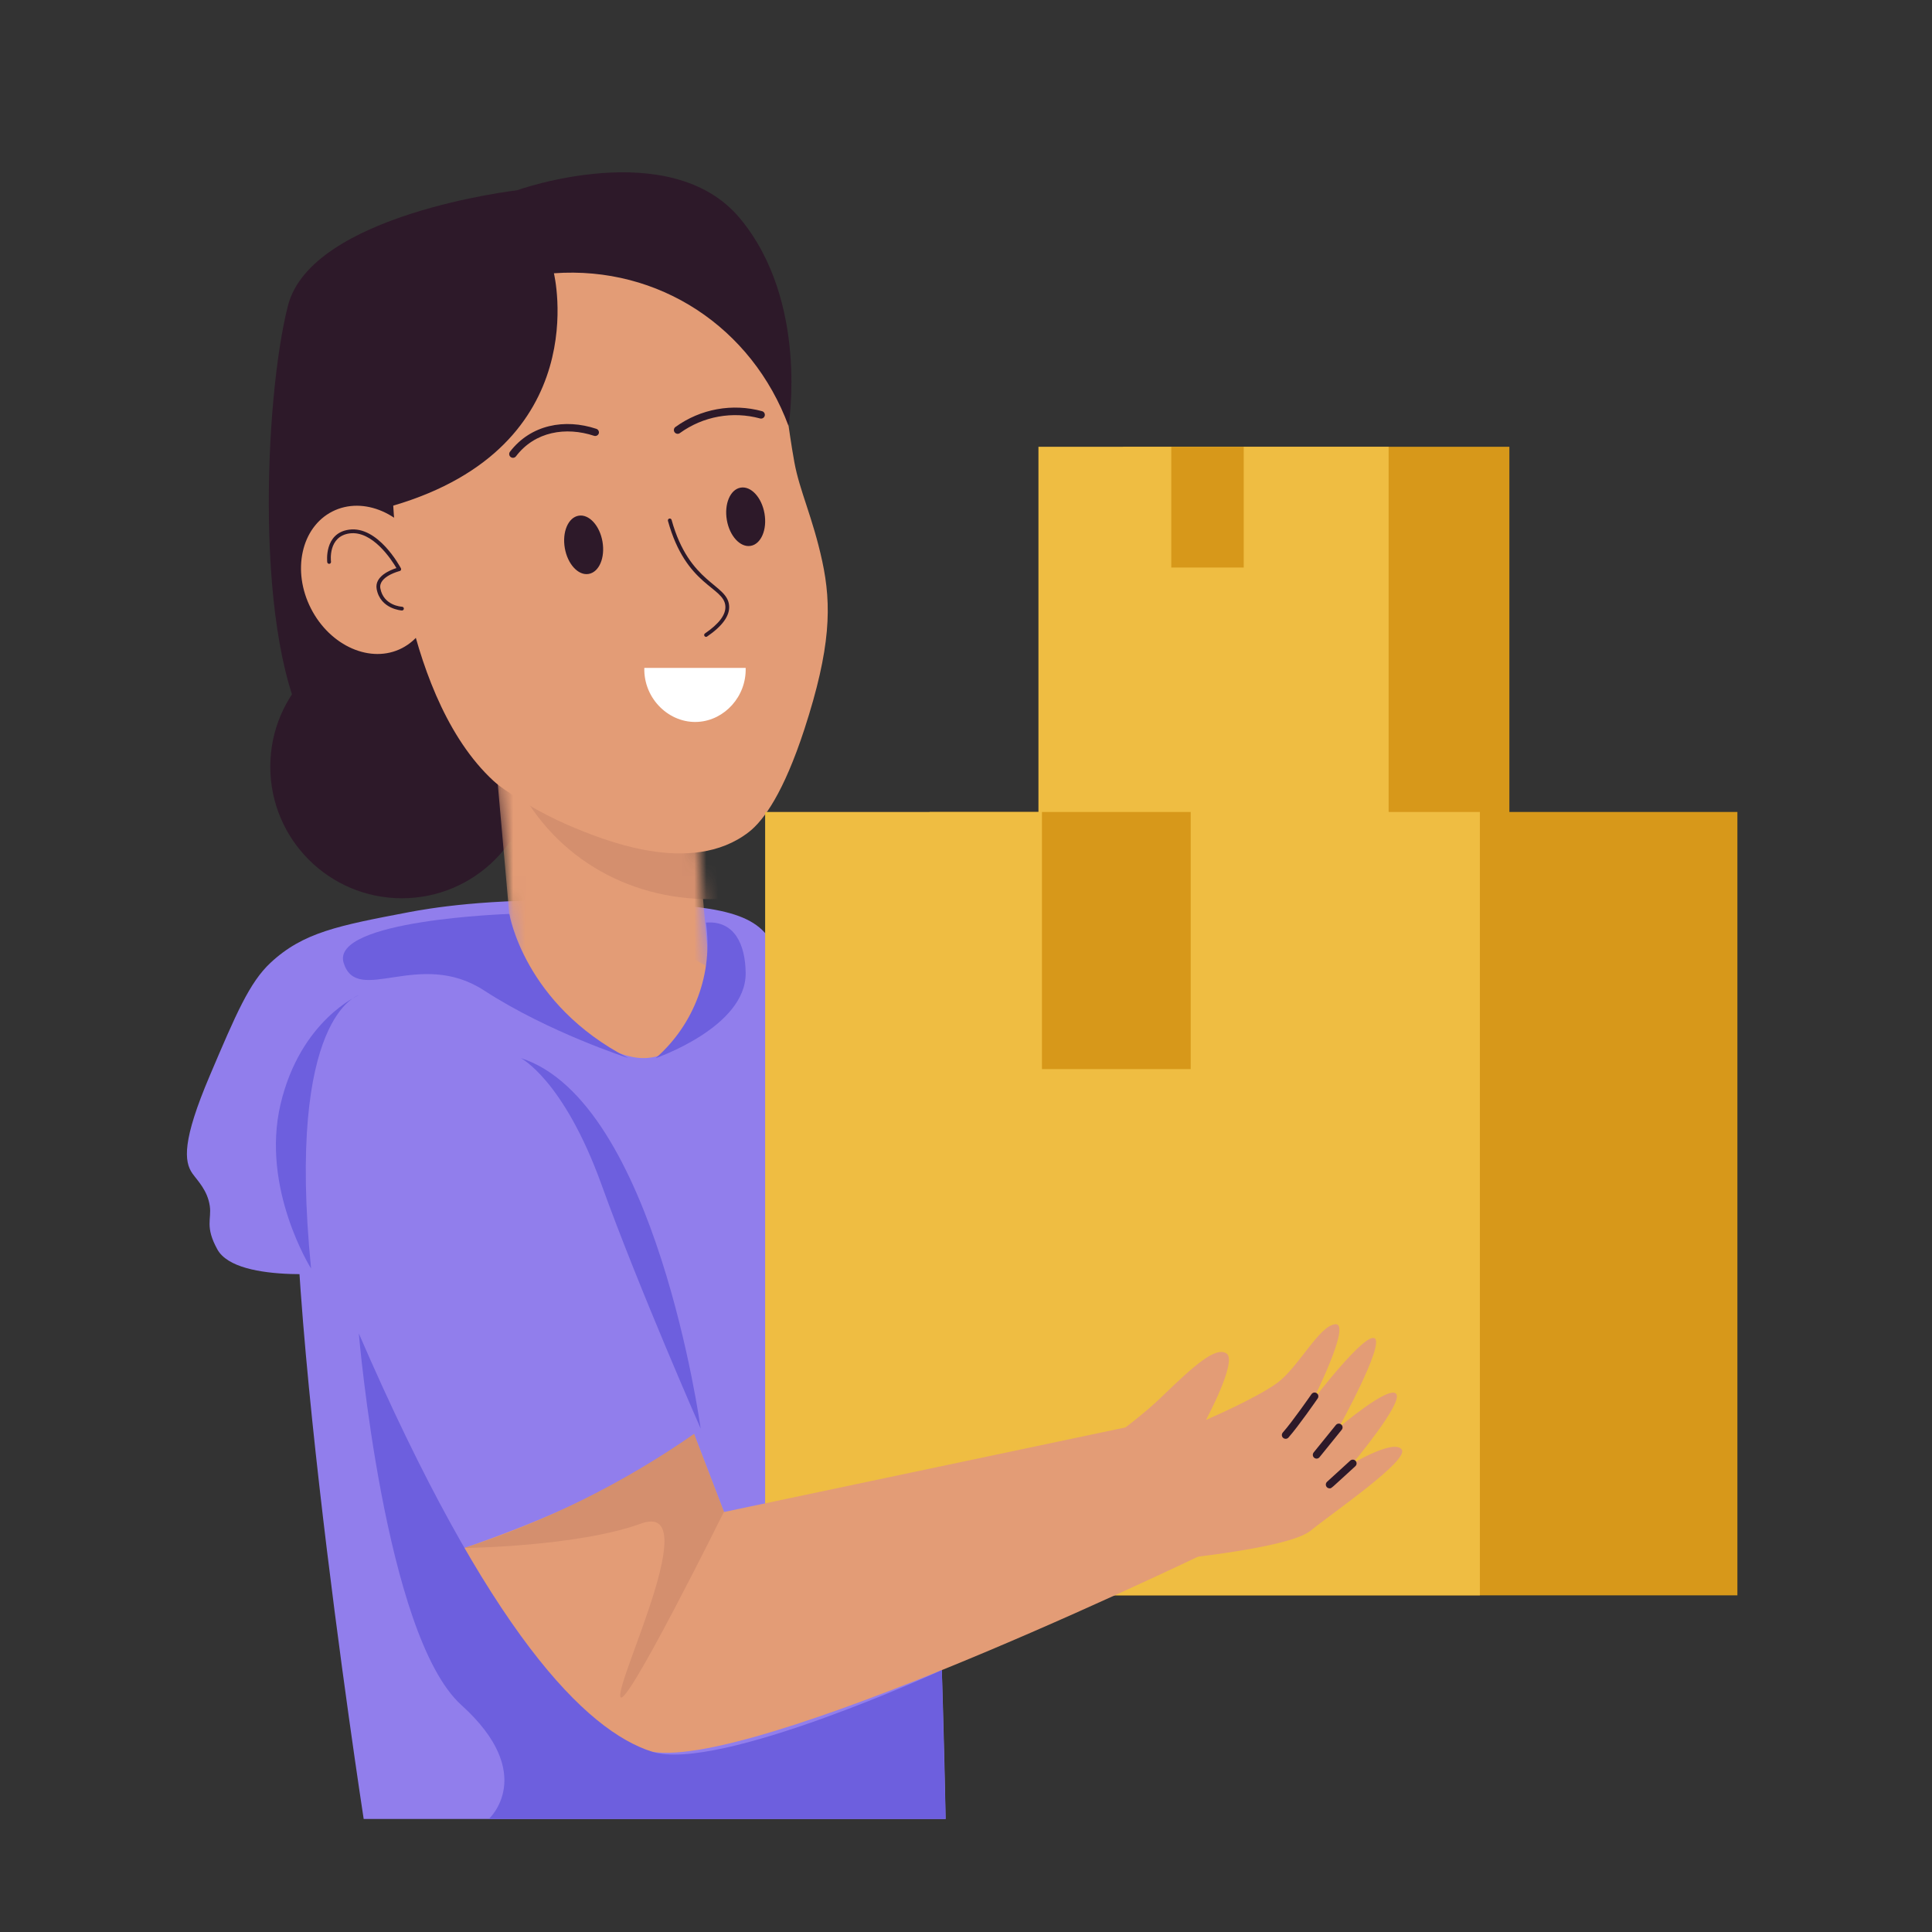 <svg width="160" height="160" viewBox="0 0 160 160" fill="none" xmlns="http://www.w3.org/2000/svg">
<rect x="0" y="0" width="160" height="160" fill="#333333" stroke="none"/>
<path d="M28.872 105.312C28.872 105.312 19.641 106.444 18 103.469C16.956 101.575 17.531 100.969 17.375 99.884C17.188 98.578 16.366 97.79 15.938 97.187C15.231 96.187 15.088 94.453 17.372 89.084C19.559 83.934 20.666 81.356 22.4 79.737C25.103 77.212 28.025 76.656 33.834 75.547C35.397 75.253 40.441 74.35 48.606 74.609C57.472 74.906 61.906 75.053 63.684 77.687C66.409 81.728 62.681 88.522 61.837 89.997L49.144 94.716L28.872 105.312Z" fill="#917EEC"/>
<path d="M33.281 74.39C39.299 74.39 44.178 69.512 44.178 63.494C44.178 57.475 39.299 52.597 33.281 52.597C27.263 52.597 22.384 57.475 22.384 63.494C22.384 69.512 27.263 74.39 33.281 74.39Z" fill="#2D1929"/>
<mask id="mask0_2570_12723" style="mask-type:luminance" maskUnits="userSpaceOnUse" x="40" y="54" width="20" height="33">
<path d="M40.469 56.401L56.505 54.984L59.158 85.013L43.123 86.43L40.469 56.401Z" fill="white"/>
</mask>
<g mask="url(#mask0_2570_12723)">
<path d="M40.469 56.401L56.505 54.984L59.158 85.013L43.123 86.43L40.469 56.401Z" fill="#E39C76"/>
<path d="M42.75 64.759C46.013 71.278 52.541 74.716 59.491 74.447C59.318 71.884 59.145 69.323 58.972 66.762L42.75 64.759Z" fill="#D48F6E"/>
</g>
<path d="M68.094 46.475C67.303 42.828 66.219 40.663 65.784 38.269C64.709 32.356 64.959 27.747 60.341 24.059C58.901 22.657 57.267 21.471 55.487 20.538C48.956 16.594 38.772 17.372 32.362 23.134C24.972 29.775 25.972 39.981 26.219 42.509C27.378 54.344 36.312 61.572 40.163 64.172C42.269 65.863 44.591 67.265 47.069 68.341C49.828 69.506 57.219 72.631 62.019 68.903C63.269 67.928 64.906 65.619 66.616 60.394C68.812 53.647 68.881 50.122 68.094 46.475Z" fill="#E39C76"/>
<path d="M58.369 52.469C59.547 51.662 60.122 50.906 60.072 50.197C59.966 48.575 56.819 48.572 55.316 43.137C55.305 43.098 55.311 43.055 55.331 43.02C55.352 42.984 55.385 42.958 55.425 42.947C55.465 42.936 55.508 42.942 55.544 42.962C55.58 42.982 55.607 43.016 55.619 43.056C57.097 48.397 60.263 48.337 60.384 50.175C60.441 50.997 59.822 51.856 58.544 52.725C58.51 52.742 58.471 52.747 58.434 52.738C58.397 52.729 58.364 52.706 58.343 52.674C58.321 52.643 58.312 52.604 58.316 52.566C58.321 52.529 58.34 52.494 58.369 52.469Z" fill="#2D1929"/>
<path d="M62.169 45.206C61.309 45.356 60.422 44.397 60.194 43.065C59.966 41.734 60.472 40.534 61.334 40.384C62.197 40.234 63.081 41.194 63.312 42.525C63.544 43.856 63.031 45.056 62.169 45.206Z" fill="#2D1929"/>
<path d="M48.75 47.531C47.891 47.681 47.006 46.722 46.775 45.391C46.544 44.059 47.053 42.859 47.916 42.709C48.778 42.559 49.663 43.519 49.894 44.85C50.125 46.181 49.622 47.381 48.75 47.531Z" fill="#2D1929"/>
<path d="M63.112 34.053C63.191 34.075 63.258 34.127 63.3 34.199C63.34 34.27 63.352 34.355 63.33 34.434C63.309 34.514 63.257 34.582 63.186 34.623C63.114 34.665 63.03 34.677 62.95 34.656C61.825 34.348 60.645 34.296 59.497 34.504C58.349 34.712 57.262 35.175 56.316 35.858C56.283 35.884 56.245 35.904 56.204 35.915C56.163 35.926 56.12 35.929 56.078 35.923C56.035 35.918 55.995 35.903 55.959 35.881C55.922 35.859 55.891 35.83 55.866 35.795C55.841 35.761 55.824 35.722 55.815 35.68C55.806 35.638 55.805 35.595 55.814 35.554C55.822 35.512 55.838 35.472 55.862 35.437C55.886 35.402 55.917 35.372 55.953 35.35C56.974 34.613 58.147 34.114 59.386 33.89C60.624 33.666 61.897 33.721 63.112 34.053Z" fill="#2D1929"/>
<path d="M49.387 35.514C49.463 35.539 49.526 35.592 49.563 35.663C49.601 35.733 49.611 35.815 49.59 35.892C49.564 35.97 49.508 36.035 49.434 36.072C49.361 36.109 49.275 36.116 49.197 36.091C46.875 35.326 44.301 35.72 42.73 37.791C42.705 37.823 42.674 37.851 42.639 37.871C42.603 37.892 42.564 37.905 42.523 37.911C42.483 37.916 42.441 37.914 42.402 37.903C42.362 37.893 42.325 37.874 42.292 37.849C42.26 37.825 42.232 37.794 42.212 37.758C42.191 37.723 42.178 37.683 42.172 37.643C42.167 37.602 42.169 37.561 42.18 37.521C42.19 37.481 42.208 37.444 42.233 37.411C43.962 35.16 46.779 34.647 49.387 35.514Z" fill="#2D1929"/>
<path d="M46.722 79.853C46.722 79.853 28.284 78.916 25.178 88.184C21.962 97.794 30.119 150.641 30.119 150.641H78.312C78.312 150.641 77.375 93.106 73.022 85.703C68.797 78.503 46.722 79.853 46.722 79.853Z" fill="#917EEC"/>
<path d="M76.984 67.244H143.884V132.119H76.984V67.244Z" fill="#D7981A"/>
<path d="M93 37H125V68H93V37Z" fill="#D7981A"/>
<path d="M63.366 67.244H122.556V132.119H63.366V67.244Z" fill="#EFBD42"/>
<path d="M86 37H115V68H86V37Z" fill="#EFBD42"/>
<path d="M42.562 79.925C42.562 79.925 23.159 78.094 26.025 97.628C28.891 117.163 44.691 144.222 54.425 145.128C64.159 146.034 101.391 127.872 101.391 127.872L95.544 117.719L59.953 125.219L42.562 79.925Z" fill="#E39C76"/>
<path d="M42.562 79.925C42.562 79.925 48.978 88.022 53.644 87.612C58.309 87.203 58.75 80.162 58.75 80.162C58.75 80.162 48.712 73.672 42.562 79.925Z" fill="#E39C76"/>
<path d="M42.562 79.925C42.562 79.925 26.625 78.175 24.928 89.869C23.231 101.562 28.925 120.469 35.241 129.244C35.241 129.244 52.05 124.328 59.184 117.25L42.562 79.925Z" fill="#917EEC"/>
<path d="M52.038 87.625C52.038 87.625 45.447 85.509 40.084 82.022C34.722 78.534 29.591 83.328 28.462 79.75C27.334 76.172 42.184 75.688 42.184 75.688C42.184 75.688 43.403 83.178 52.038 87.625Z" fill="#6D5FDE"/>
<path d="M54.309 87.625C54.309 87.625 61.788 85.066 61.753 80.587C61.731 78.209 60.816 76.212 58.466 76.406C58.761 78.474 58.536 80.584 57.81 82.543C57.085 84.502 55.881 86.249 54.309 87.625Z" fill="#6D5FDE"/>
<path d="M25.762 105.056C25.762 105.056 21.591 98.431 23.231 91.456C24.872 84.481 29.716 82.415 29.716 82.415C29.716 82.415 23.675 84.084 25.762 105.056Z" fill="#6D5FDE"/>
<path d="M45.872 22.631C45.872 22.631 49.375 36.928 32.566 41.875C32.566 41.875 33.316 58.197 41.241 65C41.241 65 30.497 68.575 25.734 60.984C20.972 53.394 21.897 32.891 23.847 25.312C25.797 17.734 42.812 15.759 42.812 15.759C42.812 15.759 55.538 11.178 61.281 18.084C67.025 24.991 65.3 35.272 65.3 35.272C62.288 27.131 54.587 22 45.872 22.631Z" fill="#2D1929"/>
<path d="M35.062 45.641C33.466 42.516 30.091 41.053 27.519 42.362C24.947 43.672 24.156 47.275 25.753 50.397C27.35 53.519 30.725 55 33.294 53.675C35.862 52.35 36.656 48.766 35.062 45.641Z" fill="#E39C76"/>
<path d="M33.281 50.559C33.281 50.559 31.503 50.456 31.194 48.784C31 47.734 32.316 47.206 32.831 47.044C32.434 46.369 30.85 43.919 28.947 44.175C27.166 44.422 27.4 46.434 27.413 46.519C27.415 46.539 27.414 46.56 27.408 46.58C27.403 46.6 27.393 46.619 27.38 46.635C27.368 46.651 27.352 46.665 27.334 46.675C27.316 46.685 27.296 46.691 27.275 46.694C27.234 46.698 27.193 46.687 27.16 46.662C27.128 46.636 27.106 46.6 27.1 46.559C27.1 46.534 26.816 44.153 28.906 43.865C31.309 43.531 33.125 46.922 33.203 47.066C33.214 47.086 33.221 47.11 33.221 47.133C33.222 47.157 33.218 47.181 33.208 47.202C33.198 47.224 33.184 47.243 33.166 47.258C33.148 47.274 33.126 47.285 33.103 47.291C33.084 47.291 31.319 47.744 31.5 48.728C31.762 50.153 33.234 50.244 33.297 50.247C33.338 50.249 33.377 50.267 33.405 50.298C33.433 50.329 33.447 50.369 33.445 50.411C33.443 50.452 33.425 50.491 33.394 50.519C33.363 50.547 33.323 50.561 33.281 50.559Z" fill="#2D1929"/>
<path d="M43.125 87.625C43.125 87.625 46.672 89.406 49.822 98.125C52.972 106.844 58.025 118.303 58.025 118.303C58.025 118.303 54.309 91.181 43.125 87.625Z" fill="#6D5FDE"/>
<path d="M29.716 110.434C29.716 110.434 31.847 135.459 38.206 141.203C44.566 146.947 40.481 150.641 40.481 150.641H78.312L78 138.306C78 138.306 59.487 146.809 54.013 145.072C48.538 143.334 40.5 135.344 29.716 110.434Z" fill="#6D5FDE"/>
<path d="M38.469 128.197C38.469 128.197 47.772 128.1 53.081 126.178C58.391 124.256 51.122 138.947 51.369 140.487C51.616 142.028 59.953 125.203 59.953 125.203L57.478 118.75C51.639 122.814 45.234 125.997 38.469 128.197Z" fill="#D48F6E"/>
<path d="M86.291 67.244H98.609V88.537H86.291V67.244Z" fill="#D7981A"/>
<path d="M97 37H103V47H97V37Z" fill="#D7981A"/>
<path d="M88.981 121.194C88.981 121.194 93.481 118.312 96.184 115.7C98.888 113.087 100.687 111.469 101.587 112.1C102.487 112.731 99.875 117.591 99.875 117.591C99.875 117.591 103.937 115.847 105.731 114.559C107.525 113.272 109.244 109.756 110.594 109.666C111.944 109.575 108.719 115.972 108.719 115.972C108.719 115.972 113.041 110.297 113.85 110.837C114.659 111.378 110.878 118.222 110.878 118.222C110.878 118.222 115 114.709 115.625 115.431C116.25 116.153 112.022 121.194 112.022 121.194C112.022 121.194 115.444 119.156 116.084 120.041C116.725 120.925 110.409 125.247 108.519 126.778C106.628 128.309 96.181 129.247 96.181 129.247L88.981 121.194Z" fill="#E39C76"/>
<path d="M110.109 123.259C110.046 123.259 109.985 123.24 109.933 123.204C109.881 123.168 109.841 123.118 109.819 123.059C109.796 123 109.792 122.936 109.806 122.875C109.821 122.813 109.853 122.758 109.9 122.716L111.822 120.962C111.852 120.934 111.888 120.913 111.927 120.899C111.966 120.885 112.007 120.879 112.048 120.881C112.09 120.883 112.13 120.893 112.167 120.911C112.205 120.929 112.238 120.954 112.266 120.984C112.321 121.046 112.35 121.127 112.346 121.209C112.342 121.292 112.305 121.369 112.244 121.425C110.169 123.319 110.278 123.259 110.109 123.259Z" fill="#2D1929"/>
<path d="M109.031 120.797C108.972 120.796 108.915 120.779 108.865 120.748C108.816 120.716 108.776 120.671 108.751 120.618C108.726 120.565 108.716 120.505 108.723 120.447C108.73 120.388 108.754 120.333 108.791 120.287L110.622 118.025C110.647 117.991 110.679 117.962 110.715 117.941C110.752 117.919 110.792 117.905 110.834 117.9C110.876 117.894 110.919 117.898 110.959 117.909C111 117.921 111.038 117.941 111.071 117.967C111.104 117.994 111.131 118.027 111.151 118.065C111.17 118.102 111.182 118.143 111.185 118.185C111.189 118.228 111.183 118.27 111.17 118.31C111.156 118.35 111.135 118.387 111.106 118.419L109.275 120.681C109.246 120.717 109.208 120.747 109.166 120.767C109.124 120.787 109.078 120.797 109.031 120.797Z" fill="#2D1929"/>
<path d="M106.469 119.156C106.409 119.156 106.35 119.139 106.3 119.106C106.249 119.074 106.209 119.027 106.184 118.972C106.16 118.918 106.151 118.857 106.16 118.798C106.169 118.738 106.195 118.683 106.234 118.638C107.034 117.738 108.597 115.478 108.613 115.456C108.66 115.389 108.732 115.343 108.813 115.328C108.893 115.314 108.977 115.332 109.045 115.378C109.113 115.425 109.159 115.496 109.175 115.577C109.191 115.657 109.174 115.741 109.128 115.809C109.063 115.906 107.525 118.125 106.703 119.053C106.674 119.086 106.637 119.112 106.597 119.13C106.557 119.148 106.513 119.157 106.469 119.156Z" fill="#2D1929"/>
<path d="M53.359 55.312H61.753C61.822 57.681 60.003 59.644 57.825 59.781C55.466 59.941 53.294 57.903 53.359 55.312Z" fill="white"/>
</svg>
